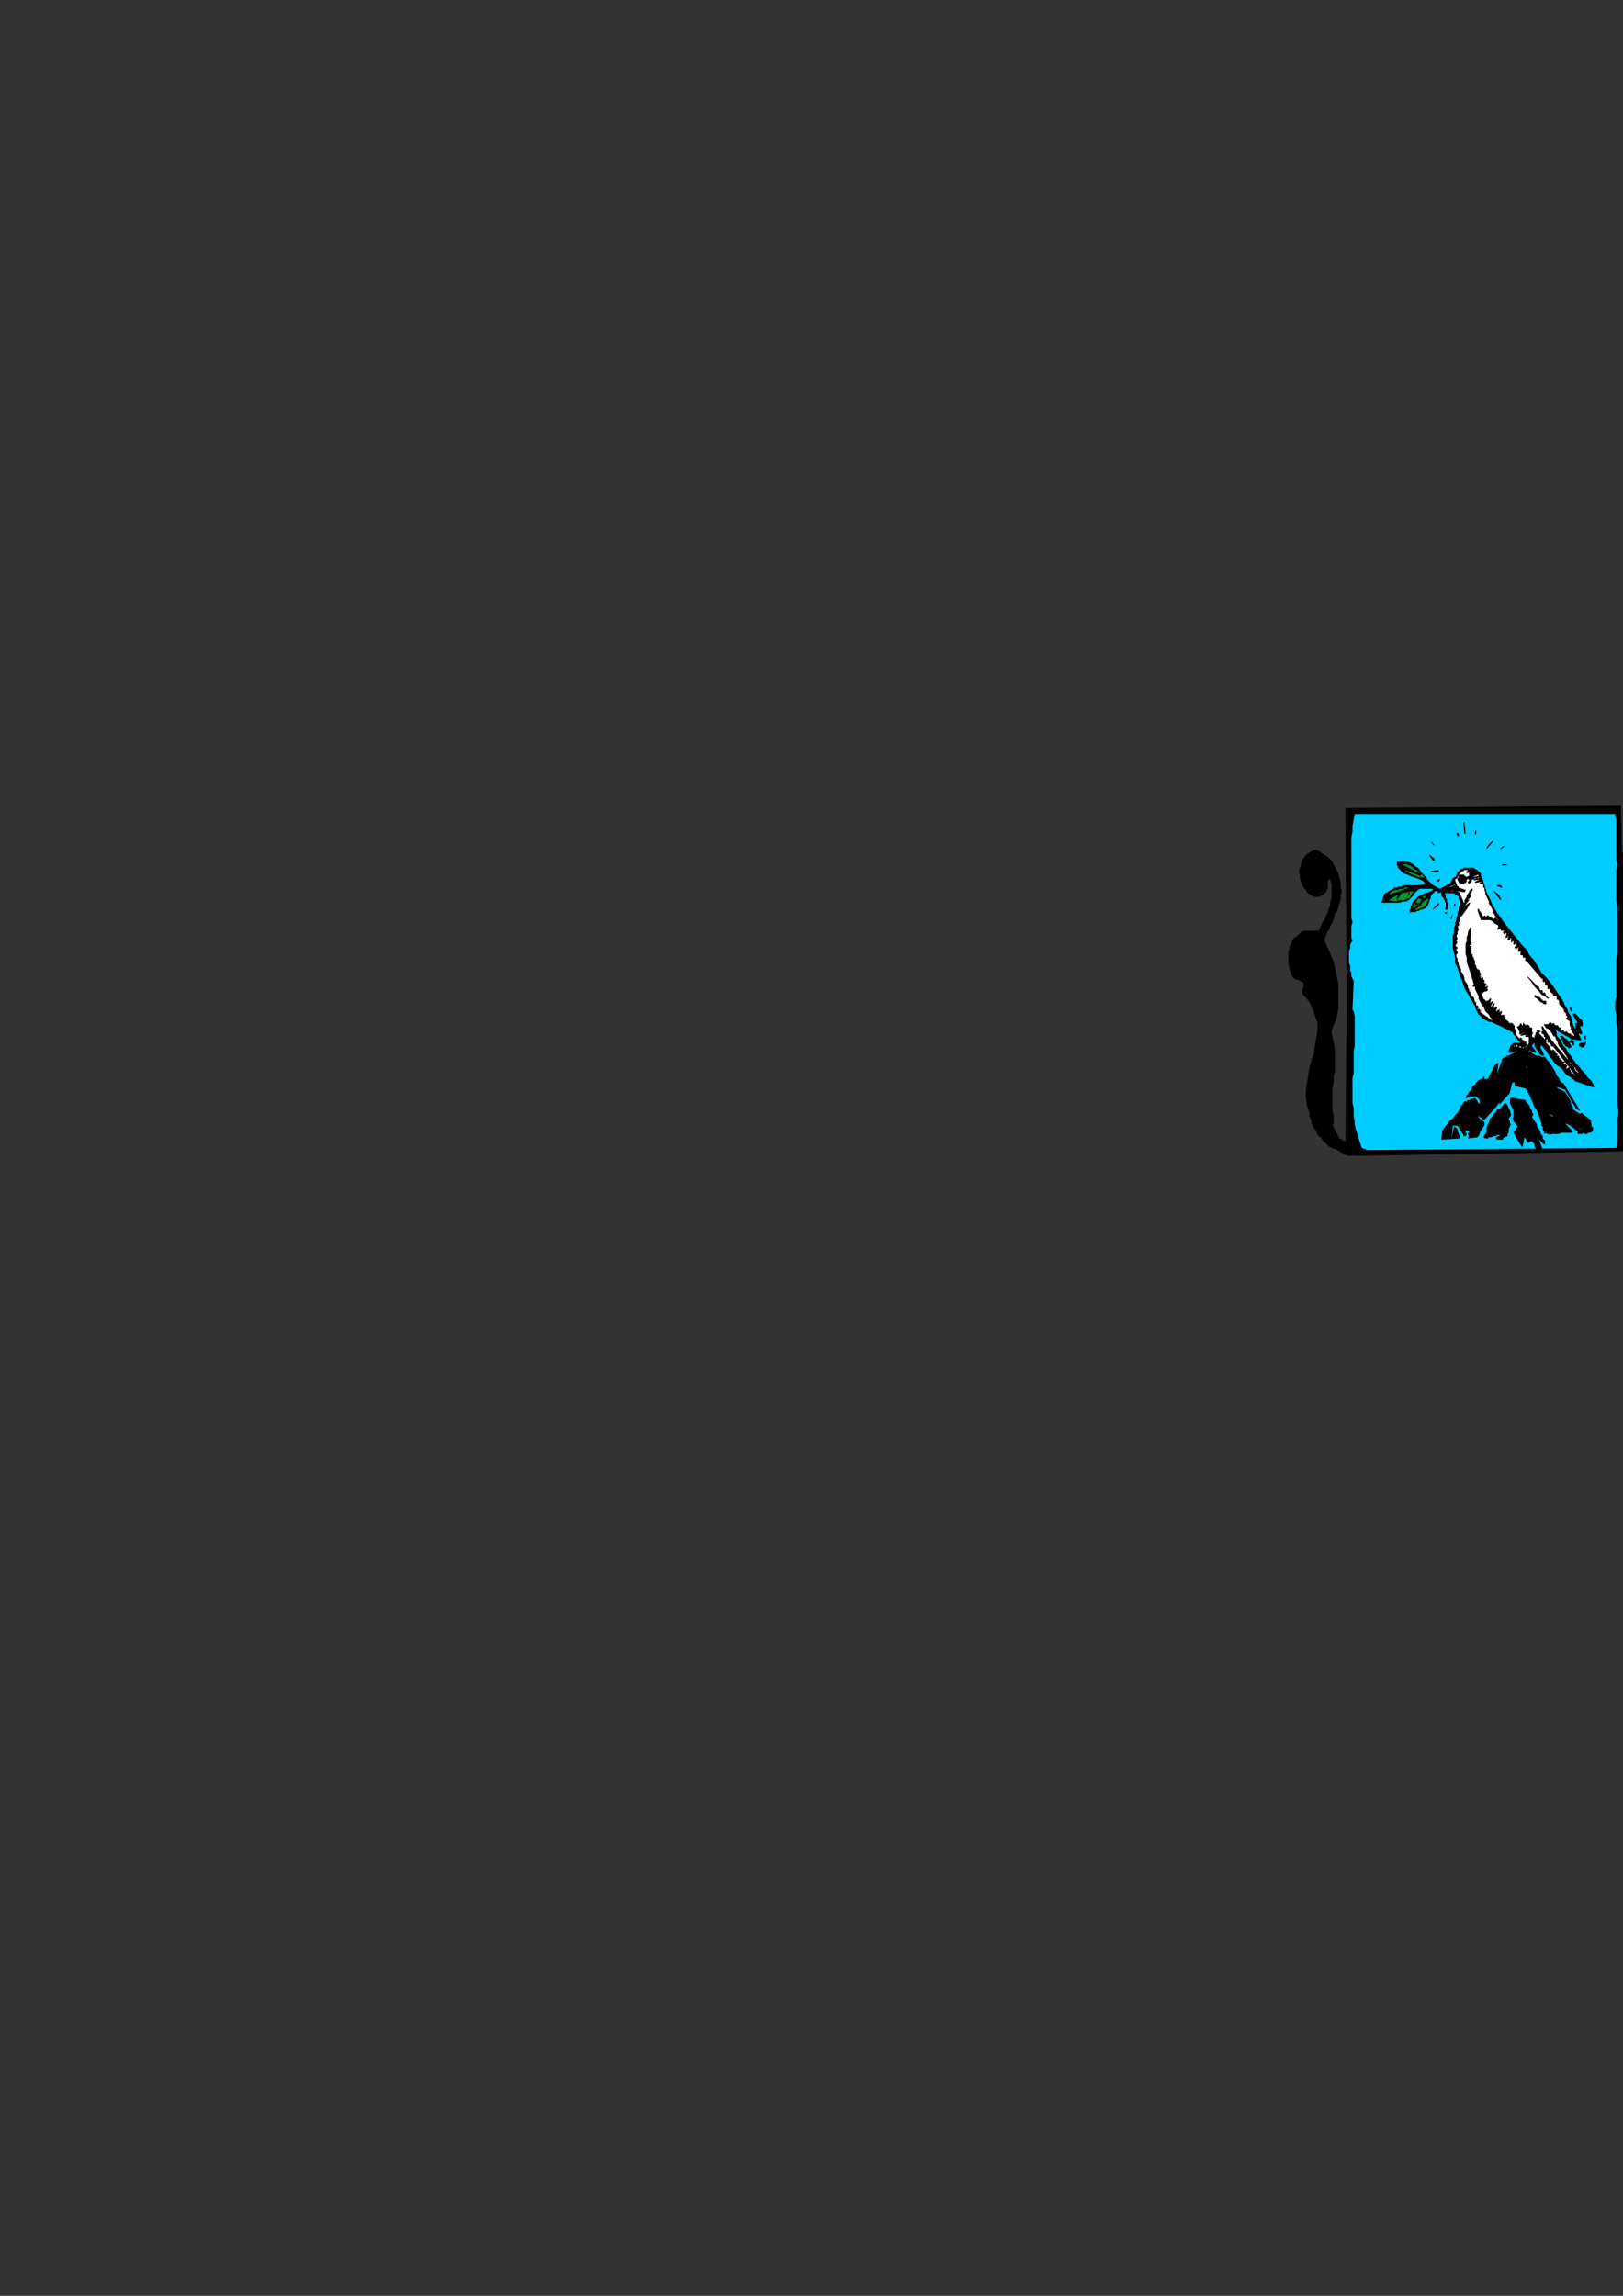 <?xml version="1.0" encoding="utf-8"?>
<!-- Created by UniConvertor 2.0rc4 (https://sk1project.net/) -->
<svg xmlns="http://www.w3.org/2000/svg" height="841.89pt" viewBox="0 0 595.276 841.89" width="595.276pt" version="1.1" xmlns:xlink="http://www.w3.org/1999/xlink" id="11661c4f-f607-11ea-a5e6-dcc15c148e23">

<rect x="0" y="0" width="595.276" height="841.89" fill="#333333" stroke="none"/>

<g>
	<g>
		<path style="fill:#000000;" d="M 494.342,423.897 L 598.382,422.169 600.11,420.945 601.334,419.649 602.198,417.921 603.494,416.193 604.358,414.537 605.222,412.809 606.086,411.081 606.518,408.921 607.382,407.265 607.814,405.105 608.246,402.945 608.246,400.785 608.678,398.697 608.678,396.537 608.678,394.377 608.678,392.217 608.678,390.129 608.246,387.969 608.246,385.809 608.246,383.289 608.678,381.129 608.678,378.969 609.038,376.809 609.038,374.721 609.47,372.561 609.902,369.969 609.902,367.809 609.902,365.721 610.334,363.561 610.334,361.401 609.902,359.313 609.47,357.153 609.902,356.721 609.902,356.289 609.902,355.857 610.334,355.857 610.766,355.857 611.198,355.425 611.63,355.425 612.494,355.425 612.926,355.425 613.79,355.425 614.222,355.425 614.654,354.993 615.95,354.561 616.814,353.697 617.606,352.401 618.038,351.177 618.47,349.881 618.902,348.585 618.902,347.289 618.902,345.561 618.47,343.833 617.606,342.177 617.174,340.449 616.382,338.721 615.518,337.425 614.222,336.561 612.926,336.129 611.198,335.697 610.334,335.697 609.47,335.697 608.678,335.697 607.814,336.129 606.95,336.561 606.086,336.561 605.222,336.561 604.358,336.561 603.494,335.337 603.062,334.041 602.63,332.313 601.766,331.017 601.334,329.289 600.974,327.561 600.542,326.337 600.11,324.609 600.11,322.881 599.678,321.153 599.678,319.857 599.246,318.201 599.246,316.473 599.246,314.745 599.678,313.449 599.678,311.721 600.11,311.721 600.11,311.721 600.542,311.721 600.542,311.721 601.334,314.313 601.766,314.745 602.198,315.177 603.062,315.609 603.926,316.041 604.358,316.473 605.222,316.473 606.086,316.473 606.95,316.473 607.814,316.041 608.678,315.609 609.47,314.745 610.334,313.881 611.198,313.017 611.63,312.153 612.062,311.361 612.062,310.497 612.062,308.769 612.062,307.473 612.062,305.745 611.63,304.449 610.766,303.225 609.902,301.929 609.47,300.633 608.678,299.769 608.246,299.337 608.246,299.337 607.814,298.905 607.814,298.905 606.518,298.905 605.654,298.473 604.358,298.473 603.494,298.905 602.198,299.337 601.334,299.769 600.542,300.633 599.678,301.497 598.814,302.361 598.382,304.017 597.518,305.313 597.086,306.609 596.654,308.337 596.222,309.633 596.222,311.361 595.79,312.585 595.358,312.585 595.358,313.017 595.358,313.017 594.926,312.585 594.494,295.449 493.478,296.313 493.91,368.241 493.478,418.353 493.478,418.353 493.478,418.353 493.046,418.353 492.614,418.353 492.182,417.921 491.318,417.489 490.886,416.625 490.454,415.833 490.022,414.969 489.59,414.537 489.158,413.241 488.726,412.377 489.158,412.377 489.158,411.945 489.158,411.513 489.158,411.081 489.158,409.353 488.726,407.265 488.726,405.105 488.726,402.945 488.726,401.217 488.726,399.129 489.158,396.969 489.158,394.809 489.59,393.081 489.59,390.993 489.59,388.833 489.59,386.673 489.59,384.513 489.158,382.425 488.726,380.265 488.366,378.105 489.158,375.945 490.022,373.857 490.454,372.129 490.886,369.969 490.886,367.449 490.886,365.289 490.886,363.129 490.886,360.969 490.454,358.881 490.022,356.721 489.59,354.561 489.158,352.833 488.366,350.745 487.502,348.585 486.638,346.857 485.774,344.697 486.206,343.473 486.638,342.177 487.502,340.881 487.934,339.585 488.726,338.289 489.158,336.993 489.59,335.337 490.454,334.041 490.886,332.745 491.318,331.449 491.75,329.721 491.75,328.425 492.182,326.769 491.75,325.473 491.75,323.745 491.318,322.017 490.886,320.289 490.022,318.633 489.158,316.905 488.366,315.609 487.07,314.313 485.774,313.449 484.478,312.585 483.182,311.721 481.886,311.721 481.022,312.153 480.23,312.585 479.798,313.017 478.934,313.449 478.502,314.313 478.07,314.745 477.638,315.177 477.206,316.905 476.774,318.201 476.342,319.497 476.774,320.721 476.774,322.017 477.206,323.313 477.638,324.609 478.07,325.473 478.934,326.337 479.366,327.201 479.798,327.561 480.59,327.993 481.022,328.425 481.886,328.857 482.75,328.857 483.182,328.857 483.614,328.857 484.046,328.857 484.478,328.425 484.91,328.425 484.91,328.425 485.342,327.993 485.774,327.993 485.774,327.561 486.206,327.201 486.638,326.769 486.638,326.337 487.07,325.473 487.07,325.041 487.07,324.177 487.07,323.745 487.07,322.881 487.502,322.449 487.934,322.449 487.934,322.881 487.934,322.881 488.366,324.177 488.366,325.473 488.366,326.769 488.366,327.993 488.366,329.289 487.934,330.585 487.934,331.881 487.502,332.745 487.07,334.041 486.638,335.337 486.206,336.129 485.774,337.425 484.91,338.289 484.478,339.585 484.046,340.449 483.614,341.313 482.75,341.313 481.454,341.313 480.23,341.313 479.366,341.313 478.07,341.313 477.206,341.745 476.342,342.609 475.478,343.473 474.614,343.833 474.182,344.697 473.75,345.561 473.318,346.425 472.886,347.289 472.886,348.153 472.526,349.017 472.526,349.881 472.526,350.745 472.526,351.969 472.526,352.833 472.526,353.697 472.886,354.561 472.886,355.425 473.318,356.289 473.318,357.153 473.75,357.585 474.182,358.449 474.614,358.881 475.478,359.313 476.342,359.313 476.774,359.673 477.638,360.105 478.07,360.537 478.07,361.401 478.07,361.833 478.07,362.265 477.638,362.697 477.638,363.561 477.638,363.993 477.638,364.425 478.07,364.857 480.23,367.449 481.454,369.969 482.318,372.561 483.182,375.153 483.182,378.105 482.75,380.697 482.318,383.289 481.886,386.241 481.022,388.833 480.23,391.425 479.798,394.377 479.366,396.969 478.934,399.921 478.934,402.513 479.366,405.537 480.23,408.057 480.23,408.921 480.59,410.217 481.022,411.081 481.022,411.945 481.454,412.809 481.886,413.673 482.318,414.105 482.75,414.969 483.182,415.833 483.614,416.625 484.478,417.057 484.91,417.921 485.342,418.353 486.206,419.217 486.638,419.649 487.502,420.513 488.366,420.945 489.59,421.305 490.454,421.737 491.318,422.169 491.75,422.601 492.614,423.033 493.478,423.465 494.342,423.897 Z M 604.79,311.721 L 607.382,311.361 607.814,310.497 607.814,310.065 608.246,309.201 608.246,308.337 608.246,307.473 607.814,306.609 607.814,305.745 607.382,304.881 606.95,304.017 606.518,303.585 606.086,303.585 606.086,303.225 604.358,303.225 603.926,303.225 603.494,303.585 603.062,304.017 602.63,304.881 604.358,304.017 606.518,305.313 607.814,307.905 607.814,308.337 607.382,308.337 607.382,308.769 607.382,309.201 606.95,309.633 606.518,309.633 606.086,310.065 605.654,310.497 605.222,310.065 605.222,310.065 604.79,310.065 604.358,310.497 604.358,310.497 604.358,310.929 604.358,311.361 604.358,311.721 604.358,311.721 604.79,311.721 604.79,311.721 604.79,311.721 Z M 606.086,374.721 L 606.086,373.425 606.518,372.561 606.518,371.265 606.518,369.969 606.518,369.105 606.518,367.809 606.518,366.585 606.518,365.721 606.086,364.425 606.086,363.129 606.086,362.265 606.086,360.969 605.654,359.673 605.654,358.449 605.654,357.585 605.654,356.289 605.654,354.993 605.222,353.697 605.222,352.833 604.79,351.609 604.79,350.313 604.358,349.017 603.926,348.153 603.926,346.857 603.494,346.857 603.062,347.289 602.63,347.721 602.198,348.153 602.198,348.585 601.766,349.449 601.766,349.881 601.334,350.313 601.334,351.969 601.334,353.697 601.334,355.425 601.334,356.721 601.334,358.449 601.766,360.105 601.766,361.401 602.198,363.129 602.63,364.857 603.062,366.153 603.494,367.809 603.926,369.105 604.358,370.833 604.79,372.129 605.222,373.425 605.654,375.153 605.654,375.153 606.086,374.721 606.086,374.721 606.086,374.721 Z M 601.766,410.217 L 602.198,409.353 602.198,408.489 602.63,407.697 603.062,406.833 603.494,405.537 603.494,404.673 603.926,403.809 604.358,402.945 604.358,402.081 604.79,401.217 604.79,400.353 604.79,399.129 604.79,398.265 604.79,397.401 604.79,396.537 604.358,395.241 603.926,396.105 603.926,396.969 603.494,397.833 603.062,398.697 602.63,399.921 602.63,400.785 602.198,401.649 602.198,402.513 602.198,403.809 601.766,404.673 601.766,405.537 601.766,406.401 601.766,407.697 601.766,408.489 601.766,409.353 601.766,410.217 Z M 596.654,417.489 L 596.654,417.489 596.654,417.489 596.654,417.489 597.086,417.057 596.654,414.969 596.654,412.809 597.086,410.649 597.518,408.489 597.518,406.401 598.382,403.809 598.814,401.649 599.246,399.561 600.11,397.401 600.542,395.241 600.974,393.081 601.334,390.993 601.766,388.833 602.198,387.105 602.198,384.945 602.63,382.857 601.766,380.265 601.334,377.673 600.542,375.585 600.11,372.993 599.246,370.401 598.814,367.809 598.382,365.721 597.95,363.129 597.518,360.537 597.086,358.017 597.086,355.857 597.086,353.265 597.518,350.745 597.95,348.585 598.814,345.993 599.678,343.833 600.11,343.473 600.11,343.041 600.542,342.609 600.542,342.177 600.542,341.745 600.974,341.313 600.974,340.881 601.334,340.449 597.086,328.857 597.086,328.425 596.654,328.425 596.222,327.993 596.222,327.561 596.222,327.201 595.79,326.769 595.79,326.337 595.358,325.905 596.222,338.289 595.79,340.449 595.79,343.041 595.79,345.561 595.358,347.721 595.358,350.313 595.358,352.833 595.358,355.425 595.79,358.017 595.79,360.537 595.79,362.697 595.79,365.289 595.79,367.809 595.79,370.401 595.79,372.993 595.79,375.585 595.79,378.105 596.222,417.489 596.222,417.489 596.222,417.489 596.222,417.489 596.654,417.489 Z M 484.046,409.353 L 484.046,408.057 484.046,406.833 484.046,405.537 484.046,404.241 484.478,402.945 484.91,401.649 484.91,400.353 485.342,399.129 485.342,397.833 485.774,396.537 485.774,395.241 485.774,393.945 485.774,392.649 485.774,391.425 485.342,390.129 485.342,388.833 484.478,390.129 484.046,390.993 483.614,392.217 483.182,393.513 482.75,394.809 482.75,396.105 482.318,397.401 482.318,398.697 482.318,400.353 482.318,401.649 482.318,402.945 482.318,404.241 482.75,405.537 483.182,406.833 483.614,408.489 484.046,409.353 484.046,409.785 484.046,409.785 484.046,409.353 484.046,409.353 Z M 482.75,324.609 L 482.75,324.609 483.182,324.609 483.182,324.609 483.182,324.177 483.182,323.745 482.75,323.745 482.318,323.745 481.886,323.313 481.886,323.745 481.886,324.177 482.318,324.609 482.75,324.609 482.75,324.609 482.75,324.609 482.75,324.609 482.75,324.609 Z M 484.91,351.177 L 484.91,351.177 484.478,350.745 484.478,350.313 484.046,350.313 484.046,350.313 484.046,350.745 484.046,351.177 484.478,351.609 484.478,351.609 484.478,351.177 484.478,351.177 484.91,351.177 Z M 477.638,356.289 L 477.638,356.289 478.07,356.289 478.07,355.857 478.502,355.857 478.502,355.425 478.934,354.993 478.934,354.993 478.934,354.561 476.342,353.265 475.91,351.177 476.342,350.745 476.342,350.313 476.774,349.881 477.206,349.449 478.07,349.449 478.502,349.017 478.934,349.017 479.798,348.585 479.798,348.585 480.23,348.153 480.23,347.721 480.59,347.289 480.59,346.857 481.022,346.425 481.022,345.993 481.454,345.561 481.022,345.129 480.23,345.129 479.798,345.129 479.366,345.129 478.934,345.561 478.07,345.561 477.638,345.993 477.206,345.993 476.774,346.857 476.342,347.721 475.91,349.017 475.91,349.881 475.478,351.177 475.478,351.969 475.91,353.265 475.91,354.129 476.342,354.561 476.774,355.425 476.774,355.857 477.638,356.289 477.638,356.289 477.638,356.289 477.638,356.289 477.638,356.289 Z M 480.23,321.585 L 480.23,321.585 480.23,321.153 480.23,321.153 480.23,321.153 480.59,320.721 481.022,319.857 481.454,319.497 481.886,319.065 482.318,318.633 482.75,318.201 483.182,318.201 484.046,318.201 484.478,318.201 484.478,318.201 484.91,318.201 485.342,318.201 484.91,317.769 484.91,317.337 484.478,317.337 484.046,316.905 483.614,316.473 483.614,316.473 483.182,316.041 482.75,316.041 482.318,316.041 482.318,316.041 481.886,316.041 481.886,316.041 481.454,316.473 481.022,316.905 480.59,317.337 480.23,318.201 480.23,318.633 480.23,319.497 479.798,320.289 480.23,320.721 480.23,321.153 480.23,321.585 480.23,321.585 480.23,321.585 Z M 486.638,371.697 L 487.07,370.833 487.07,369.969 487.502,369.105 487.502,368.241 487.502,367.017 487.502,366.153 487.502,365.289 487.502,364.425 487.502,363.561 487.502,362.697 487.502,361.401 487.502,360.537 487.502,359.673 487.07,358.881 487.07,358.017 486.638,357.153 486.638,356.721 486.206,356.289 486.206,356.289 486.206,356.289 486.206,356.721 485.774,357.585 485.774,358.449 485.342,358.881 484.91,359.313 484.478,360.105 484.046,360.537 483.182,360.969 482.75,362.265 482.75,363.561 483.182,365.289 483.614,366.585 484.046,368.241 484.91,369.537 485.342,370.833 486.206,372.129 486.206,372.129 486.638,371.697 486.638,371.697 486.638,371.697 Z M 610.766,351.177 L 614.222,350.745 614.654,349.881 615.086,348.585 615.086,347.721 615.086,346.425 614.654,345.129 614.222,343.833 613.79,342.609 613.358,341.745 613.358,341.313 612.926,341.313 612.926,340.881 612.926,340.881 606.95,341.313 607.382,341.745 607.382,341.745 607.814,341.745 608.246,341.313 608.246,341.313 608.678,340.881 609.038,340.881 609.47,340.881 612.062,341.313 612.494,342.177 612.926,342.609 613.358,343.041 613.79,343.833 614.222,344.697 614.222,345.129 614.222,345.993 613.79,347.289 613.79,347.721 613.358,348.153 612.926,348.585 612.926,348.585 612.494,349.017 612.062,349.449 612.062,349.449 611.63,349.881 610.766,349.449 610.334,349.017 609.902,348.585 609.47,348.153 609.47,347.721 609.902,347.289 609.47,346.857 609.47,346.425 609.038,346.857 609.038,347.289 609.038,347.721 609.038,348.153 609.038,348.585 609.038,349.449 609.47,349.881 609.47,350.313 609.47,350.745 609.902,350.745 609.902,351.177 610.334,351.177 610.334,351.177 610.334,351.177 610.334,351.177 610.766,351.177 Z" />
		<path style="fill:#00ccff;" d="M 501.182,421.737 L 592.838,420.945 593.198,418.353 593.198,415.833 593.198,413.241 593.198,410.649 593.63,407.697 593.198,405.105 593.198,402.513 593.198,399.921 593.198,396.969 593.198,394.377 593.198,391.785 593.198,389.265 593.198,386.241 593.198,383.721 593.198,381.129 593.198,378.537 593.198,376.809 592.838,375.153 592.838,373.857 592.838,372.129 592.406,370.401 592.406,369.105 592.406,367.449 592.838,365.721 592.838,364.425 592.838,362.697 592.838,361.401 592.838,359.673 592.838,358.449 592.838,356.721 592.838,355.425 592.838,353.697 592.838,351.609 593.198,349.017 593.198,346.857 593.198,344.265 593.198,342.177 593.198,339.585 593.198,337.425 593.198,335.337 593.198,332.745 592.838,330.585 592.838,328.425 592.838,325.905 592.838,323.745 592.838,321.585 592.838,319.065 593.198,316.905 592.838,315.609 592.838,314.313 592.838,313.449 592.838,312.153 592.838,310.929 592.838,309.633 592.838,308.769 592.838,307.473 592.838,306.177 592.838,304.881 592.838,304.017 592.838,302.793 592.838,301.497 592.838,300.633 592.406,299.337 592.406,298.473 496.862,298.473 496.502,300.633 496.07,302.793 496.07,304.881 495.638,307.041 495.638,309.201 495.638,311.361 495.638,313.449 495.638,315.609 495.638,318.201 495.638,320.289 495.638,322.449 495.638,324.609 495.638,327.201 495.638,329.289 495.638,331.449 495.638,333.609 495.638,334.905 495.638,336.561 496.07,338.289 495.638,339.585 495.638,340.881 495.638,342.177 495.638,343.833 496.07,345.129 495.638,345.561 495.206,346.425 495.206,347.721 494.774,348.585 494.774,349.449 494.774,350.313 494.774,351.177 494.774,351.969 494.774,353.265 495.206,354.129 495.206,354.993 495.206,355.857 495.638,356.721 495.638,358.017 496.07,358.881 496.502,359.673 496.07,369.969 496.07,370.401 496.07,370.401 496.502,370.833 496.502,370.833 496.862,372.561 496.862,374.289 496.862,375.585 496.862,377.241 496.862,378.969 496.862,380.265 496.862,381.993 496.862,383.721 496.502,385.377 496.502,387.105 496.502,388.401 496.502,390.129 496.502,391.785 496.502,393.513 496.07,395.241 496.07,396.537 496.07,398.265 496.07,399.921 496.07,401.649 496.07,403.377 496.07,404.673 496.502,406.401 496.502,408.057 496.502,409.353 496.862,411.081 496.862,412.377 497.294,414.105 497.726,415.401 498.158,417.057 498.59,418.353 499.022,419.649 499.454,420.945 500.318,421.305 500.75,421.305 501.182,421.737 501.182,421.737 Z" />
		<path style="fill:#000000;" d="M 564.542,422.169 L 565.406,422.169 565.406,422.169 565.406,422.169 565.406,421.737 565.838,421.737 564.542,417.921 566.27,419.649 566.27,419.649 566.27,419.649 566.702,419.649 566.702,419.649 566.702,419.217 566.702,418.353 566.27,417.921 565.838,417.489 565.838,416.625 565.406,416.193 564.974,415.401 564.974,414.969 564.542,414.105 564.11,413.673 563.678,412.809 563.678,412.377 563.246,411.513 562.814,411.081 562.382,410.217 561.95,409.785 561.95,409.353 562.382,408.921 562.382,408.489 561.95,408.057 561.95,407.265 561.518,406.833 561.086,405.969 561.086,405.537 560.726,405.105 560.294,404.673 559.862,404.241 559.43,403.377 554.246,402.513 553.814,402.945 553.814,403.809 553.814,404.673 554.246,405.537 554.678,406.401 555.11,407.265 555.11,408.489 555.11,409.353 554.678,410.217 555.11,410.649 555.11,411.081 555.542,411.513 555.542,411.945 555.974,411.945 555.974,412.377 556.406,412.809 556.838,413.241 556.406,413.241 556.406,413.673 555.974,413.673 555.974,414.105 555.11,415.401 558.134,420.513 558.134,420.513 558.566,420.513 558.566,420.513 558.566,420.081 558.998,417.921 558.998,417.921 558.998,417.489 558.998,417.489 558.998,417.057 559.43,417.489 559.862,417.921 559.862,418.353 560.294,418.785 560.726,419.217 560.726,418.785 561.086,418.785 561.518,418.353 561.95,418.785 562.382,418.785 562.382,419.217 562.814,419.649 562.814,420.513 563.246,420.945 563.246,421.305 563.678,421.737 563.678,421.737 564.11,422.169 564.11,422.169 564.542,422.169 Z" />
		<path style="fill:#000000;" d="M 550.43,417.921 L 550.862,417.921 550.862,417.921 550.862,417.921 551.294,417.921 551.294,417.921 551.294,417.489 551.726,417.057 551.726,417.057 552.95,416.625 552.95,416.193 552.95,415.833 553.382,415.401 553.382,414.537 553.382,414.105 553.382,413.673 553.814,413.241 553.814,412.809 554.246,412.377 553.814,411.945 553.814,411.513 553.814,411.081 553.814,411.081 553.382,410.649 553.382,410.649 553.382,410.217 554.246,408.921 553.814,407.265 552.59,404.673 551.726,404.673 549.998,406.833 549.134,406.833 548.702,407.697 547.838,408.489 547.406,409.353 546.542,410.217 546.11,411.513 545.678,412.377 545.246,413.673 545.246,414.969 544.022,417.057 544.814,417.489 545.678,417.489 546.11,417.057 546.974,417.057 547.838,416.625 548.702,416.625 549.134,416.193 549.998,416.193 549.998,416.193 549.998,416.193 549.998,416.193 549.998,416.625 549.134,416.625 549.134,416.625 549.134,417.057 548.702,417.057 548.702,417.057 548.702,417.057 548.702,417.489 548.702,417.489 548.702,417.489 549.134,417.921 549.566,417.921 549.998,417.921 550.43,417.921 Z" />
		<path style="fill:#000000;" d="M 528.614,417.921 L 535.454,417.489 535.454,417.057 535.454,416.625 535.022,415.833 535.022,415.401 534.59,414.969 534.59,414.105 534.158,413.673 533.726,413.241 533.726,413.241 533.726,413.241 533.726,413.241 533.294,413.241 532.43,417.057 532.862,412.809 534.59,412.809 536.75,416.193 536.75,416.625 537.11,416.625 537.11,416.625 537.542,416.625 537.542,416.625 537.974,416.193 537.974,415.833 537.542,415.401 537.542,414.969 537.542,414.969 537.542,414.537 537.542,414.537 537.542,414.537 537.542,414.537 537.542,414.537 537.974,414.537 538.838,414.969 538.838,415.401 538.838,415.401 538.406,415.401 538.406,415.833 538.838,417.057 538.406,417.057 538.406,417.489 538.406,417.489 537.974,417.489 541.862,417.057 542.294,416.625 542.726,415.833 542.726,415.401 543.158,414.537 543.59,414.105 544.022,413.241 544.454,412.809 544.454,411.945 544.454,411.513 544.454,411.513 544.454,411.513 544.454,411.513 542.294,409.785 542.294,409.785 542.294,409.785 542.294,409.353 542.294,409.353 542.726,409.353 542.726,409.353 542.726,409.785 543.158,409.785 543.158,409.785 543.59,410.217 544.022,410.649 544.454,410.649 548.702,405.969 549.998,404.241 549.998,404.241 549.998,404.673 549.998,404.673 549.998,405.105 549.998,405.105 549.998,405.105 549.998,405.537 549.998,405.105 553.814,400.785 553.814,400.785 553.814,400.353 553.814,400.353 553.814,400.353 554.678,396.969 555.11,396.969 555.11,396.969 555.11,396.969 555.542,396.969 555.542,397.401 555.542,397.401 555.542,397.833 555.542,398.265 559.43,399.129 559.862,399.561 559.862,399.561 560.294,399.921 560.294,400.353 560.294,400.785 560.726,400.785 560.726,401.217 561.086,401.649 561.518,402.945 561.95,403.809 562.382,405.105 562.814,405.969 563.678,407.265 564.11,408.489 564.542,409.353 564.974,410.649 564.974,411.081 565.406,411.945 565.406,412.377 565.406,412.809 565.838,413.241 565.838,413.673 565.838,414.105 566.27,414.969 566.27,414.969 566.27,415.401 566.27,415.401 566.27,415.401 566.702,415.833 566.702,415.833 566.702,415.833 567.134,415.401 567.566,415.833 567.998,415.833 568.43,416.193 569.222,415.833 569.654,415.833 570.086,415.833 570.95,415.833 571.382,415.833 571.814,415.833 572.678,415.401 573.542,415.401 573.974,415.401 574.838,415.401 575.27,415.401 576.134,415.401 576.566,415.401 576.926,414.969 576.926,414.969 576.566,414.537 576.566,414.537 574.406,412.377 574.406,412.377 574.406,411.945 574.406,411.945 574.406,411.945 576.566,413.241 578.654,414.969 578.654,415.401 578.654,415.401 578.654,415.833 578.654,415.833 580.382,415.833 580.382,415.833 580.382,415.833 580.814,415.401 580.814,415.401 581.246,415.833 581.678,415.833 582.11,415.833 582.542,415.401 582.974,415.401 583.406,415.401 583.838,414.969 584.27,414.969 584.27,414.969 584.27,414.537 584.27,414.105 584.27,414.105 584.27,413.673 584.27,413.673 584.27,413.241 583.838,413.241 583.406,410.649 579.95,408.057 579.95,408.057 579.518,408.489 579.518,408.489 579.518,408.489 576.926,406.833 576.926,406.401 576.926,406.401 576.926,406.401 576.926,405.969 576.134,404.673 576.134,404.241 576.134,404.241 576.134,404.241 576.134,403.809 573.974,400.353 571.382,399.129 570.95,398.697 570.95,398.697 570.95,398.697 571.382,398.697 573.974,399.561 578.222,406.833 578.654,406.833 579.086,407.265 579.086,407.265 579.518,407.265 573.542,397.401 572.246,396.537 571.814,395.241 570.95,394.377 570.518,393.081 569.654,391.785 569.222,390.993 568.43,389.697 567.566,388.833 566.702,387.537 565.838,387.537 565.406,387.537 564.542,387.105 563.678,387.105 562.814,386.673 561.95,386.241 561.518,385.809 560.726,385.377 560.726,385.377 560.726,385.377 561.086,384.945 561.086,385.377 563.246,386.241 563.246,386.241 563.246,385.809 563.246,385.809 563.246,385.377 561.95,383.721 561.95,383.289 562.382,382.857 562.382,382.857 562.814,382.425 562.814,383.721 564.542,386.241 564.542,386.673 564.974,386.673 565.406,387.105 565.838,387.105 566.27,387.105 566.27,386.673 566.27,386.673 566.27,386.673 564.974,384.081 565.406,383.289 566.27,384.513 567.134,385.377 567.566,386.241 568.43,387.537 569.222,388.401 570.086,389.697 570.95,390.561 572.246,391.425 573.11,392.217 573.974,393.513 574.838,394.377 575.702,394.809 576.926,395.673 577.79,396.537 579.086,396.969 580.382,397.401 584.27,398.697 584.27,398.697 584.702,398.697 584.702,398.697 584.702,398.265 584.27,397.401 583.838,396.537 582.974,395.673 582.11,394.809 581.678,393.945 580.814,393.081 579.95,392.217 579.518,391.425 578.654,390.561 577.79,389.697 577.358,388.833 576.566,387.969 576.134,387.105 575.27,386.241 574.838,385.377 574.406,384.513 573.542,383.721 573.11,382.857 572.678,381.993 572.246,381.129 571.382,380.265 570.95,379.401 570.95,378.537 570.518,377.673 576.566,381.129 576.566,381.129 576.566,381.129 576.134,381.129 576.134,381.561 575.702,381.561 575.702,381.561 575.702,381.561 575.702,381.993 575.702,381.993 575.702,382.425 576.134,382.425 576.134,382.425 576.566,382.425 576.566,382.425 576.566,382.857 576.566,382.857 576.566,382.857 576.926,383.289 577.358,383.289 577.358,383.289 577.358,381.993 577.358,381.993 576.926,381.993 576.926,381.561 576.566,381.129 579.95,381.561 579.95,381.561 579.95,381.561 579.95,381.129 579.95,381.129 579.086,379.401 579.086,378.969 579.518,378.969 579.518,378.969 579.518,379.401 580.382,378.969 579.518,376.377 579.95,376.377 579.95,376.377 580.382,376.377 580.382,375.945 580.382,375.945 580.382,375.945 580.382,375.585 580.814,375.585 580.382,375.153 580.382,374.289 579.95,373.857 579.518,373.425 579.086,372.993 578.654,372.561 578.222,372.129 577.79,371.697 577.79,371.697 577.358,371.697 577.358,371.697 577.358,371.697 576.926,371.697 576.926,371.697 576.926,371.697 576.926,372.129 578.654,375.153 578.654,375.153 578.222,375.153 578.222,375.153 577.79,375.153 577.79,375.585 577.79,375.945 577.79,376.377 577.79,376.809 577.79,376.809 577.79,376.809 577.79,377.241 577.358,376.809 576.926,375.585 576.566,373.857 576.134,372.561 575.27,371.265 574.838,369.969 573.974,368.673 573.542,367.449 572.678,366.153 571.814,364.857 570.95,363.561 570.086,362.265 569.222,360.969 568.43,360.105 567.566,358.881 566.27,357.585 565.406,356.721 564.11,354.561 562.814,352.401 561.086,350.313 559.862,348.153 558.134,346.425 556.406,344.265 555.11,342.609 553.382,340.449 551.726,338.289 550.43,336.561 548.702,334.041 547.406,331.881 546.542,329.721 545.246,327.201 544.454,324.609 543.59,321.585 543.158,321.153 543.158,320.289 542.726,319.857 542.294,319.497 541.862,319.065 540.998,318.633 540.566,318.201 539.702,318.201 539.27,318.201 538.406,318.201 537.542,318.201 537.11,318.201 536.318,318.633 535.886,318.633 535.022,319.497 534.59,319.857 534.158,320.721 534.158,321.153 533.726,321.585 532.862,322.017 531.998,323.745 528.182,325.905 527.318,325.473 526.454,325.041 525.59,324.609 524.726,323.745 524.294,323.313 523.43,322.449 522.998,321.585 522.134,320.721 521.27,319.857 520.838,319.065 520.046,318.201 519.182,317.769 518.318,316.905 517.454,316.473 516.59,316.041 515.726,316.041 512.342,316.041 512.342,316.473 512.342,316.905 512.342,317.337 512.702,317.769 512.702,318.201 513.134,318.633 513.566,319.065 513.998,319.497 514.862,320.289 516.158,320.721 517.022,321.153 518.318,321.585 519.614,322.017 520.478,322.449 521.702,322.881 522.566,323.745 522.566,323.745 522.566,323.745 522.566,324.177 522.566,324.177 519.614,324.609 518.75,324.609 518.318,324.609 517.454,324.609 516.59,324.609 515.726,324.609 514.862,324.609 513.998,325.041 513.134,325.041 512.342,325.473 511.478,325.473 511.046,325.905 510.182,326.337 509.318,326.769 508.886,327.201 508.022,327.561 507.59,327.993 506.726,331.017 507.59,331.017 508.886,331.017 510.182,331.017 511.046,331.017 512.342,331.017 513.566,331.017 514.43,330.585 515.726,330.585 516.59,330.153 517.022,329.721 517.454,329.289 517.886,328.857 518.318,328.425 518.75,327.561 519.182,327.201 519.614,326.769 520.046,326.337 520.838,325.905 521.702,325.905 522.134,325.905 522.998,325.905 523.862,325.905 524.726,325.905 525.158,325.905 525.158,325.905 525.59,326.337 525.59,326.337 525.59,326.337 525.59,326.337 525.158,326.769 524.726,326.769 524.726,326.769 523.862,327.201 522.566,327.561 521.702,327.993 520.838,328.425 520.046,328.857 519.182,329.721 518.318,330.585 517.886,331.449 517.886,331.881 517.454,332.313 517.454,332.745 517.454,333.177 517.022,333.609 517.022,334.041 517.022,334.473 517.022,334.905 517.454,334.473 517.886,334.473 518.318,334.473 519.182,334.473 519.614,334.041 520.046,334.041 520.478,334.041 520.838,333.609 521.702,333.609 522.134,333.177 522.566,333.177 522.998,332.745 523.43,332.313 523.862,331.881 523.862,331.449 524.294,330.585 524.294,330.153 524.726,329.289 524.726,328.857 525.158,327.993 525.59,327.561 526.022,327.201 526.454,326.769 526.886,326.769 527.318,326.769 527.318,326.769 527.318,327.201 527.318,327.561 528.614,327.201 528.614,327.201 528.614,327.561 528.614,327.561 528.614,327.561 528.614,328.425 528.974,328.857 529.406,329.289 529.838,330.153 529.838,330.585 530.27,331.017 530.27,331.881 530.27,332.745 529.838,333.177 530.27,333.609 530.27,333.609 530.27,333.609 530.27,333.609 530.27,333.609 530.702,333.609 530.702,333.609 530.702,333.609 531.134,333.177 531.134,332.313 531.134,331.449 530.702,330.585 530.702,329.721 530.27,329.289 530.27,328.425 529.838,327.561 530.27,327.561 530.702,327.561 531.134,327.561 531.566,327.561 532.43,327.561 532.862,327.561 533.294,327.561 533.726,327.993 534.158,327.993 534.59,328.425 535.022,328.857 535.022,329.289 535.022,329.721 535.454,330.153 535.454,330.585 535.454,331.017 535.454,331.881 535.022,332.745 535.022,333.609 534.59,334.905 534.59,335.697 534.158,336.561 534.158,337.425 533.726,338.289 533.726,339.153 533.294,340.017 533.294,341.313 533.294,342.177 532.862,343.041 532.862,343.833 532.862,344.697 532.862,345.561 532.862,347.721 533.294,349.449 533.726,351.177 533.726,353.265 534.59,354.993 535.022,356.289 535.454,358.017 536.318,359.673 536.75,361.401 537.542,363.129 538.406,364.425 539.27,366.153 540.134,367.449 540.998,369.105 541.43,370.401 542.294,372.129 543.158,372.561 543.59,373.425 544.454,373.857 545.246,374.289 546.11,374.721 546.974,374.721 547.838,375.153 548.702,375.585 549.566,375.945 550.43,376.377 551.294,376.809 552.158,377.241 552.95,377.673 553.814,378.105 554.678,378.537 555.11,379.401 555.542,379.833 555.974,380.265 555.974,380.697 556.406,380.697 556.406,381.129 556.838,381.561 557.27,381.993 557.702,382.425 555.11,382.425 554.678,382.857 554.678,382.857 554.246,383.289 553.814,383.721 553.814,384.513 553.382,384.945 553.382,385.377 553.382,385.809 553.382,385.809 553.382,385.809 553.382,385.809 553.814,386.241 556.406,385.377 553.382,387.105 552.95,387.105 552.59,387.105 552.59,387.537 552.158,387.537 551.726,387.537 551.726,387.969 551.294,387.969 550.862,388.401 550.862,388.401 550.862,388.833 550.862,388.833 550.862,388.833 549.134,393.513 549.566,389.697 549.566,389.697 549.566,389.697 549.566,389.697 549.566,389.697 548.702,390.129 548.27,390.561 547.838,391.425 547.406,392.217 546.974,393.081 546.542,393.945 546.11,394.809 545.678,395.673 544.454,395.673 544.454,395.673 544.454,395.241 544.454,395.241 544.454,394.809 544.022,394.809 544.022,395.241 543.59,395.673 543.158,395.673 543.158,395.673 543.158,395.673 543.158,395.673 543.158,395.673 542.294,396.105 541.43,396.969 540.998,397.833 540.134,398.265 539.702,399.561 538.838,400.353 538.406,401.217 537.542,402.081 537.542,402.081 537.542,402.081 537.542,402.513 537.542,402.513 537.542,402.513 537.542,402.513 537.542,402.513 537.974,402.945 537.974,402.513 538.406,402.513 538.838,402.081 538.838,402.081 540.998,402.081 541.43,402.081 541.862,402.513 542.294,402.945 542.726,403.377 542.726,404.673 542.726,404.673 542.294,404.673 542.294,404.673 542.294,404.673 541.43,402.945 541.43,402.945 541.43,402.945 540.998,402.945 540.998,402.513 540.134,402.945 539.702,402.945 538.838,403.377 538.406,403.377 537.974,403.809 537.11,403.809 536.75,404.241 536.318,405.105 535.886,405.537 535.454,406.401 535.022,407.265 534.59,408.057 533.726,408.921 533.294,409.353 532.862,410.217 531.998,410.649 528.974,414.537 528.614,417.921 Z M 579.086,414.969 L 579.518,414.969 579.518,414.537 579.518,414.537 579.518,414.537 579.086,413.241 578.654,411.945 578.222,411.081 577.79,409.785 576.926,408.921 576.134,408.057 575.27,407.265 574.406,406.833 574.406,406.833 574.406,406.833 574.406,406.401 573.974,406.401 574.406,406.401 574.406,405.969 574.406,405.969 574.406,405.969 574.838,405.969 574.838,405.969 574.838,405.969 574.838,405.969 574.838,405.537 574.406,405.537 573.974,405.537 573.542,405.105 573.542,405.537 573.542,405.537 573.542,405.537 573.974,405.969 573.974,405.969 573.542,406.401 573.542,406.401 573.542,406.401 573.11,406.401 572.678,405.969 572.678,405.969 572.246,405.537 572.246,405.537 572.246,405.537 572.678,405.105 572.678,405.105 572.246,404.673 571.814,404.673 571.814,404.241 571.382,403.809 571.382,403.809 571.382,404.241 571.382,404.673 571.382,405.105 571.382,405.105 571.382,405.105 571.382,405.105 571.382,405.105 572.246,405.969 573.542,406.833 574.838,407.697 575.702,408.489 576.566,409.785 577.79,410.649 578.654,411.945 579.086,413.241 579.086,413.673 579.518,413.673 579.518,414.105 579.518,414.537 579.518,414.537 579.086,414.969 579.086,414.969 579.086,414.969 Z M 573.542,411.945 L 573.542,411.945 573.974,411.945 573.974,411.945 573.974,411.945 570.518,409.785 570.518,409.785 570.518,409.785 570.518,409.785 570.518,410.217 571.382,410.649 571.814,410.649 571.814,410.649 571.814,410.649 572.246,410.649 572.246,410.649 572.246,411.081 572.678,411.081 572.678,411.513 572.678,411.513 572.678,411.513 573.11,411.513 573.11,411.513 573.11,411.513 573.542,411.945 573.542,411.945 573.542,411.945 Z M 567.134,408.057 L 567.134,408.057 566.702,407.697 566.702,407.697 566.27,407.265 566.27,406.833 566.702,405.969 566.27,405.537 566.27,405.105 566.27,404.673 566.27,403.809 565.838,403.377 565.838,402.513 565.406,402.081 565.406,401.649 564.974,401.217 564.974,400.785 564.542,400.353 564.542,399.561 564.542,399.129 564.974,398.697 564.974,398.697 565.406,398.265 565.406,398.265 565.406,398.265 565.838,398.697 566.27,398.697 566.27,399.129 566.702,399.129 566.702,399.561 567.134,399.921 567.134,400.353 567.566,400.785 567.566,401.649 567.566,401.649 567.998,401.649 567.998,401.649 568.43,401.649 568.862,402.081 568.862,402.513 569.222,402.945 569.654,403.377 569.654,403.377 569.654,403.377 569.654,402.945 569.654,402.945 569.654,402.513 569.654,402.081 569.222,402.081 569.222,401.649 569.222,401.217 569.222,400.785 569.222,400.353 569.222,399.921 570.086,398.697 570.086,398.697 569.654,398.697 569.654,399.129 569.222,399.561 569.222,399.921 569.222,399.921 569.222,400.353 569.222,400.785 568.862,401.217 568.862,401.217 568.43,401.649 568.43,401.649 567.998,401.649 567.998,401.649 567.998,401.649 567.566,401.649 567.566,400.785 567.566,400.353 567.134,399.921 566.702,399.129 566.27,398.697 565.838,398.265 565.406,397.833 564.974,397.401 564.542,397.833 564.11,398.265 564.11,399.129 563.678,399.561 564.11,400.353 564.542,401.217 564.974,401.649 565.406,402.513 565.838,403.377 565.838,404.673 565.838,405.537 565.838,406.401 565.838,406.833 566.27,407.265 566.27,407.265 566.27,407.697 567.134,408.057 Z M 558.134,385.809 L 558.998,385.377 557.702,385.377 557.702,385.809 557.702,385.809 558.134,385.809 558.134,385.809 Z M 560.294,392.649 L 560.294,392.217 560.294,391.785 559.862,391.425 559.862,390.993 559.862,390.129 559.862,389.697 559.862,389.265 560.294,388.833 558.566,386.673 558.998,387.105 559.43,387.969 559.43,388.833 559.862,389.697 559.862,390.129 559.862,390.993 560.294,391.785 560.294,392.649 560.294,392.649 560.294,392.649 560.294,392.649 560.294,392.649 Z M 564.542,396.537 L 563.678,394.377 563.678,394.377 563.678,393.945 563.678,393.945 564.11,393.945 566.27,393.513 565.406,391.425 564.974,391.425 564.974,391.785 565.406,392.217 565.406,392.649 564.974,393.513 562.382,393.081 561.95,392.217 561.518,393.081 562.382,393.513 562.814,393.513 563.246,393.945 563.678,394.809 563.678,395.241 564.11,396.105 564.11,396.537 564.542,396.969 564.542,396.969 564.542,396.537 564.542,396.537 564.542,396.537 Z M 550.43,402.513 L 550.862,402.513 550.862,402.513 550.862,402.513 550.862,402.513 550.43,402.513 Z M 551.726,393.945 L 551.726,393.945 551.726,393.945 551.726,393.513 551.726,393.513 551.726,393.513 551.726,393.945 551.726,393.945 551.726,393.945 Z M 551.726,392.217 L 552.59,391.425 552.59,391.425 552.59,391.425 552.59,391.425 552.158,391.425 551.726,390.993 551.726,392.217 551.726,392.217 551.726,392.217 551.726,392.217 551.726,392.217 Z M 548.27,394.377 L 548.27,394.377 548.27,393.945 548.702,393.945 548.702,393.945 548.702,393.945 548.27,393.945 547.838,393.513 547.838,393.945 547.838,393.945 547.838,393.945 547.838,394.377 548.27,394.377 Z M 543.158,397.401 L 543.59,396.969 543.59,396.969 543.59,396.969 544.022,396.969 543.59,396.537 543.59,396.537 543.59,396.537 543.158,396.537 543.158,397.401 543.158,397.401 543.158,397.401 543.158,397.401 543.158,397.401 Z M 567.566,394.809 L 567.566,394.809 567.566,394.377 567.134,394.377 567.134,394.377 567.134,394.377 567.134,394.809 567.566,394.809 567.566,394.809 567.566,394.809 567.566,394.809 567.566,394.809 567.566,394.809 Z M 553.814,396.105 L 554.246,395.673 554.678,394.809 554.678,393.945 555.11,393.081 555.542,392.217 555.542,391.425 556.406,390.561 556.838,390.129 556.406,390.129 555.974,390.129 555.542,390.561 555.11,390.561 555.11,390.129 554.678,390.129 554.678,389.697 554.246,389.697 554.246,390.129 553.814,390.129 553.382,390.129 553.382,390.561 554.246,390.129 554.678,390.129 555.11,390.561 555.11,390.561 555.542,390.993 554.678,392.649 554.678,394.377 553.382,395.673 553.382,396.105 553.382,396.105 553.814,396.105 553.814,396.105 553.814,396.105 553.814,396.105 553.814,396.105 553.814,396.105 Z" />
		<path style="fill:#ffffff;" d="M 558.998,417.057 L 557.27,414.105 558.998,417.057 Z" />
		<path style="fill:#ffffff;" d="M 569.222,409.353 L 569.654,409.353 569.654,409.353 569.654,409.353 569.654,409.353 567.998,408.489 569.222,409.353 Z" />
		<path style="fill:#ffffff;" d="M 575.27,388.833 L 574.406,387.105 573.974,386.673 573.11,384.945 572.678,384.945 572.246,384.081 571.814,383.721 571.382,382.857 571.382,382.425 570.95,381.561 570.518,380.697 570.518,380.265 569.654,379.833 569.222,378.969 568.862,378.537 568.43,377.673 567.998,377.673 567.998,377.241 567.566,377.241 567.134,377.241 567.134,376.809 566.702,376.809 566.702,376.377 566.27,375.945 566.27,375.945 566.27,375.945 566.27,375.585 566.702,375.585 567.998,375.585 567.998,375.153 568.43,375.153 568.43,375.153 568.862,374.721 568.862,374.721 568.862,375.153 569.222,375.153 569.222,375.585 569.222,375.585 569.222,375.585 569.654,375.153 569.654,375.153 570.086,375.153 570.086,375.585 570.086,375.585 570.518,375.945 571.382,375.945 571.814,376.809 571.814,376.809 571.814,376.809 571.814,376.809 572.246,376.809 572.246,376.809 572.678,376.809 572.678,377.241 572.678,377.241 572.678,377.673 572.678,377.673 572.678,377.673 572.678,378.105 573.11,377.673 573.11,377.673 573.11,377.673 573.11,377.673 573.542,377.673 573.542,378.105 573.542,378.105 573.974,378.537 574.406,378.105 574.838,378.537 574.838,378.537 574.838,378.537 575.27,378.969 575.27,378.969 575.27,378.969 575.702,378.969 575.702,378.969 575.702,378.969 576.134,378.969 576.134,379.401 576.566,379.401 576.566,379.401 576.926,379.401 576.926,379.833 577.358,379.833 577.358,379.401 576.926,378.969 576.566,378.105 576.134,377.673 576.134,376.809 575.702,375.945 575.702,375.153 575.702,374.289 575.27,374.289 575.27,374.289 574.838,373.857 574.406,373.857 574.406,373.425 574.406,373.425 574.838,372.993 574.838,372.993 574.838,372.993 574.838,372.561 574.406,372.561 574.406,372.561 574.406,372.561 574.406,372.129 574.406,372.129 574.406,371.697 574.406,371.697 573.974,371.265 573.974,371.265 573.974,371.265 573.542,370.833 573.542,370.833 573.542,370.401 573.542,369.969 573.542,369.969 573.11,369.969 573.11,369.969 573.11,369.969 573.11,369.537 573.11,369.537 572.678,369.105 572.678,368.673 572.678,368.673 572.246,368.673 572.246,368.673 571.814,368.241 571.814,367.017 571.814,367.017 571.382,366.585 571.382,366.585 570.95,366.585 570.95,366.153 570.95,366.153 570.95,365.721 570.95,365.289 570.518,365.289 570.518,365.289 570.518,365.289 570.518,365.289 570.086,365.289 570.086,365.289 570.086,365.289 569.654,365.289 569.654,365.289 569.654,364.857 569.654,364.857 569.654,364.425 569.654,364.425 569.654,364.425 569.222,364.425 569.222,363.993 569.222,363.993 569.222,363.993 568.862,363.993 568.862,363.993 568.862,363.993 568.43,363.561 568.43,363.561 568.43,363.129 568.43,363.129 568.43,362.697 567.998,362.697 567.566,362.697 567.566,362.265 567.566,362.265 567.566,361.833 567.566,361.401 567.566,361.401 567.134,361.401 567.134,361.401 566.702,361.401 566.702,360.969 566.702,360.969 566.702,360.537 566.702,360.537 566.702,360.105 566.27,360.105 566.27,360.105 565.838,360.105 565.838,359.673 565.838,359.673 565.838,359.313 565.838,358.881 565.406,358.881 565.406,358.881 565.406,358.881 565.406,358.881 559.862,352.401 559.862,352.401 559.862,352.401 559.862,352.401 559.43,352.401 559.43,351.969 559.43,351.969 559.43,351.609 559.43,351.177 559.43,351.177 558.998,351.177 558.998,351.177 558.998,351.177 558.998,351.177 558.998,351.177 558.566,351.177 558.566,351.177 558.566,350.313 558.566,350.313 558.566,350.313 558.134,350.313 558.134,350.313 557.702,350.313 557.702,350.313 557.702,349.881 557.702,349.881 557.702,349.017 557.702,348.585 557.27,349.017 557.27,349.017 556.838,349.017 556.838,349.017 556.838,348.585 556.838,348.585 556.838,348.585 556.838,347.289 556.838,347.289 556.406,347.721 556.406,347.721 555.974,348.153 555.974,347.721 555.542,347.721 555.542,347.721 555.542,347.289 556.406,345.993 555.974,345.993 555.974,345.993 555.542,346.425 555.542,346.425 555.11,346.425 555.11,346.425 555.11,346.425 555.11,345.993 555.11,345.129 555.11,345.129 554.678,345.129 554.678,345.561 554.246,345.561 554.246,345.129 554.246,344.697 554.246,344.265 554.246,343.833 554.246,343.833 553.814,344.265 553.814,344.697 553.382,344.697 553.382,344.697 552.95,344.697 552.95,344.265 552.95,344.265 553.382,343.041 552.95,343.473 552.95,343.473 552.95,343.833 552.59,343.833 552.59,343.833 552.59,343.833 552.59,343.833 552.158,343.833 552.59,342.177 552.158,342.177 552.158,342.609 552.158,342.609 551.726,342.609 551.726,342.609 551.726,342.609 551.294,342.177 551.294,342.177 551.294,341.745 551.294,341.745 551.726,341.313 551.294,341.313 551.294,341.313 551.294,341.313 550.862,341.313 550.862,341.313 550.862,341.313 550.43,341.313 550.43,341.313 550.43,340.881 550.43,340.881 550.43,340.881 550.43,340.449 550.43,340.449 549.566,340.881 549.566,340.881 549.566,340.881 549.566,340.881 549.134,340.881 549.566,339.585 549.134,339.153 548.27,338.721 547.838,338.289 547.406,337.857 546.542,337.425 546.11,337.425 545.246,337.425 544.454,337.425 544.022,337.425 543.59,337.425 543.59,337.425 543.158,337.425 541.862,333.609 541.862,333.609 541.862,333.609 542.294,333.177 542.294,333.177 544.022,336.129 544.454,335.697 544.454,335.697 544.814,335.697 544.814,336.129 544.814,336.129 545.246,336.129 545.246,336.129 545.246,336.129 545.246,335.697 545.246,335.697 545.246,335.697 545.246,335.697 545.678,335.697 545.678,335.697 546.11,335.697 546.11,336.129 546.11,336.129 546.542,336.129 546.542,336.129 546.542,336.129 546.974,336.129 546.974,336.129 546.974,336.129 546.974,336.561 547.406,336.561 547.406,336.993 547.838,336.993 548.27,336.561 548.702,336.561 549.566,337.857 549.134,336.993 548.702,336.561 548.27,335.697 547.838,334.905 547.406,334.473 547.406,333.609 546.974,332.745 546.542,331.881 546.11,331.449 546.11,330.585 545.678,329.721 545.246,328.857 544.814,327.993 544.814,327.201 544.454,326.337 544.454,325.473 544.022,325.473 544.022,325.473 544.022,325.473 544.022,325.041 544.022,324.177 543.59,324.177 543.59,324.177 543.158,324.177 543.158,324.177 542.726,324.177 542.726,324.177 542.726,323.745 542.726,323.745 543.59,323.313 540.998,323.745 540.998,323.313 540.998,323.313 540.998,323.313 540.998,323.313 542.726,322.449 540.566,322.881 540.566,322.881 540.566,322.881 540.566,322.449 540.566,322.449 542.726,321.585 542.294,322.017 541.862,322.017 541.43,322.017 540.998,322.017 540.566,322.449 540.134,322.449 539.702,322.881 539.702,323.313 539.702,323.313 539.27,323.745 539.27,323.745 538.838,324.177 538.838,324.177 538.838,324.177 538.838,324.177 538.406,323.745 538.406,323.313 538.838,322.881 538.838,322.449 539.27,322.449 537.974,322.449 537.974,322.449 537.974,322.881 537.974,322.881 537.974,323.313 537.542,323.745 537.11,323.745 537.11,324.177 536.75,324.177 536.318,324.177 535.886,324.177 535.454,323.745 535.022,323.745 535.022,323.313 534.59,322.881 534.59,322.449 534.59,321.585 535.022,321.153 535.022,321.153 535.022,321.153 535.022,320.721 535.454,320.721 535.886,320.721 536.318,320.721 536.75,320.721 537.11,320.721 537.11,321.153 537.542,321.153 537.542,321.585 538.838,321.153 538.838,321.153 538.838,320.721 538.838,320.721 538.838,320.289 538.838,320.289 538.838,320.289 538.838,320.289 538.838,319.857 539.27,319.857 539.27,319.857 539.702,319.497 539.702,319.497 537.974,320.289 537.974,320.289 537.974,319.857 537.542,319.857 537.542,319.857 537.974,319.497 537.974,319.497 537.974,319.497 538.406,319.065 537.974,319.065 537.974,319.065 537.974,319.065 537.542,319.065 537.11,319.065 536.75,319.497 536.318,319.497 535.886,319.857 535.454,320.289 535.022,321.153 535.022,321.585 534.59,322.017 533.726,322.449 533.726,322.449 533.726,322.881 533.726,322.881 533.726,322.881 534.59,325.041 535.022,325.041 535.022,325.473 535.022,325.473 535.022,325.473 537.542,326.337 537.542,326.769 537.542,326.769 537.542,326.769 537.11,327.201 534.158,326.769 534.59,326.769 535.022,327.201 535.454,327.201 535.454,327.561 536.75,330.585 536.75,330.585 536.75,331.017 536.75,331.017 537.11,331.017 537.11,330.585 537.11,330.585 537.11,330.585 537.11,330.585 537.11,330.153 537.11,330.153 537.11,330.153 537.11,330.153 537.974,328.857 537.974,328.857 537.974,328.857 537.974,328.857 537.974,328.857 537.974,328.425 537.974,327.993 538.406,327.993 538.406,327.561 538.406,327.561 538.838,327.201 538.838,327.201 538.838,327.201 538.838,326.769 539.27,326.337 539.27,326.337 539.702,325.905 539.702,325.905 540.134,325.905 540.134,326.337 540.134,326.337 539.702,327.201 538.838,328.425 539.27,327.993 539.27,327.993 539.27,327.993 539.702,327.993 539.702,327.993 539.702,327.993 539.702,327.993 539.702,328.425 538.406,330.153 538.406,329.721 538.406,329.721 538.406,329.721 538.838,329.721 538.838,329.721 538.838,329.721 538.838,329.721 538.838,330.153 537.11,332.313 538.838,331.017 538.838,331.017 538.838,331.017 538.838,331.017 539.27,331.017 538.406,332.745 536.318,335.697 536.318,335.697 536.318,335.697 535.886,336.129 535.886,336.129 535.454,336.561 535.454,336.993 535.454,337.425 535.454,337.857 535.454,337.857 535.454,337.857 535.022,338.289 535.022,338.289 535.022,338.721 535.022,338.721 535.454,339.153 535.022,339.153 535.022,339.585 535.022,339.585 535.022,339.585 534.59,339.585 535.022,340.881 534.59,341.745 534.59,342.609 534.59,342.609 534.59,342.609 534.158,343.041 534.158,343.041 534.59,344.265 534.158,345.129 534.59,345.561 533.726,346.857 534.158,346.857 534.158,347.289 534.59,347.289 534.59,347.289 534.59,347.721 534.59,347.721 534.158,348.153 534.158,348.153 534.158,348.585 534.158,348.585 534.59,349.017 534.59,349.449 534.59,349.449 534.59,349.449 534.59,349.881 534.158,349.881 534.158,350.745 534.59,351.609 534.59,352.401 535.022,353.265 535.022,354.129 535.454,354.561 535.886,355.425 535.886,356.289 536.318,356.721 536.75,357.585 537.11,358.449 537.11,359.313 537.542,360.105 537.974,360.537 538.406,361.401 538.406,362.265 538.838,362.697 538.838,363.129 538.838,363.561 539.27,363.561 539.27,363.993 539.27,364.425 539.702,364.857 539.702,365.289 540.566,365.721 540.998,367.449 540.998,367.449 540.998,367.449 541.43,367.449 541.43,367.449 541.43,367.449 541.43,367.809 541.43,368.241 541.43,368.673 541.43,368.673 541.43,368.673 541.862,368.673 541.862,368.673 542.294,369.105 542.294,369.105 542.294,369.537 541.862,369.969 542.294,369.969 542.294,369.969 542.726,369.969 542.726,370.401 543.158,370.401 543.158,370.833 542.726,370.833 543.158,371.265 547.406,374.289 546.974,373.425 546.542,372.993 546.11,372.129 545.246,371.265 544.814,370.833 544.454,369.969 544.022,369.105 543.59,368.673 543.158,367.809 542.726,367.017 542.294,366.153 542.294,365.289 541.862,364.425 541.43,363.561 540.998,362.697 540.998,361.833 540.566,361.833 540.566,361.833 540.566,361.833 540.134,361.833 540.134,361.833 540.134,361.833 540.134,361.833 540.134,361.401 540.566,360.969 539.702,358.017 539.27,356.721 538.838,355.425 538.406,354.129 537.974,352.833 537.974,351.177 537.542,349.881 537.542,348.585 537.542,346.857 537.542,345.993 537.974,345.129 537.974,344.265 537.974,343.473 538.406,342.609 538.406,341.745 538.838,340.881 539.27,340.017 539.27,340.017 539.702,340.017 539.702,340.017 539.702,340.017 539.27,345.129 539.27,345.129 539.702,345.561 539.702,345.561 539.702,345.561 539.702,345.561 539.702,345.561 539.702,345.993 539.702,345.993 539.702,345.993 539.702,346.425 539.27,346.425 539.27,346.425 539.27,346.425 539.27,346.425 538.838,346.857 538.838,346.857 539.27,346.857 539.27,346.857 539.27,346.857 539.27,346.857 539.702,346.857 539.702,346.857 539.702,347.289 539.702,347.289 539.702,347.721 539.702,347.721 539.27,348.153 539.27,348.153 539.27,348.153 539.27,348.153 539.702,348.153 539.702,348.153 539.702,348.585 539.702,348.585 539.702,348.585 539.702,349.017 539.702,349.017 539.702,349.017 539.702,349.449 539.702,349.449 539.702,349.881 540.134,349.881 540.134,349.881 540.134,350.313 540.134,350.313 540.134,350.313 540.134,350.745 540.134,350.745 540.134,350.745 540.566,351.177 540.566,351.177 540.566,351.609 540.998,352.401 540.998,352.833 540.998,353.265 540.998,353.697 541.43,354.129 541.43,354.129 541.43,354.561 541.43,354.561 541.43,354.561 541.862,355.425 541.862,355.425 542.294,355.425 542.294,355.425 542.294,355.425 542.726,355.857 542.726,355.857 542.726,356.289 542.294,356.289 542.294,356.289 542.726,356.289 542.726,356.721 542.726,356.721 542.726,356.721 543.158,356.721 543.158,356.721 543.158,356.721 543.158,356.721 543.158,356.721 543.158,357.153 543.158,357.153 543.158,357.585 543.158,357.585 543.158,357.585 542.726,358.017 542.726,358.017 543.158,358.017 543.158,358.017 543.158,358.017 543.158,358.017 543.158,358.449 543.158,358.449 543.158,358.881 543.158,358.881 543.59,358.449 544.022,358.449 544.022,358.449 544.022,358.881 544.022,358.881 544.022,359.313 544.022,359.313 544.022,359.313 544.454,359.313 544.454,359.673 544.454,359.673 544.454,359.673 544.454,360.105 544.454,360.105 544.022,360.105 544.454,360.105 544.454,360.105 544.454,360.537 544.814,360.537 545.246,360.969 545.246,361.401 545.246,361.401 544.814,361.401 544.814,361.833 545.246,361.833 545.246,361.833 545.246,361.401 545.246,361.401 545.246,361.401 545.678,361.833 545.678,361.833 545.678,361.833 545.678,362.265 545.246,362.265 545.246,362.265 545.246,362.265 545.246,362.265 545.246,362.265 545.678,362.697 545.678,362.697 545.678,363.129 545.678,363.129 545.246,363.561 544.814,363.561 544.454,363.561 544.022,363.993 544.022,363.993 543.59,364.425 543.59,364.425 543.59,364.425 543.59,364.425 543.158,364.425 543.59,364.857 543.59,365.289 544.022,365.721 544.022,366.153 544.454,366.585 544.814,366.585 544.814,367.017 545.246,367.017 545.678,367.017 546.11,366.585 546.542,366.153 546.974,366.153 546.974,366.153 546.974,366.153 547.406,366.153 546.974,366.153 546.542,367.809 547.406,367.017 547.406,367.017 547.838,367.017 547.838,367.017 547.838,367.017 546.542,369.537 546.974,369.105 546.974,369.105 547.406,368.673 547.406,368.241 547.406,368.241 547.838,368.241 547.838,368.241 547.838,367.809 547.838,367.809 548.27,367.809 548.27,367.809 548.27,367.809 547.838,369.537 548.27,369.537 548.27,369.537 548.702,369.105 548.702,369.105 549.134,369.105 549.134,369.105 549.134,369.105 549.134,369.537 548.702,370.833 549.134,370.833 549.134,370.401 549.566,370.401 549.998,369.969 549.998,369.969 549.998,369.969 549.998,370.401 549.998,370.401 549.998,371.265 549.998,371.265 549.998,371.265 550.43,370.833 550.43,370.833 550.862,370.833 550.862,370.833 550.862,371.265 550.862,371.265 550.43,372.129 550.862,372.129 550.862,372.129 550.862,372.129 551.294,372.129 551.294,372.129 551.294,372.129 551.294,372.129 551.726,372.129 551.726,372.993 551.726,372.993 551.726,372.993 551.726,372.993 551.726,372.993 552.158,372.993 552.158,372.993 552.158,373.425 552.158,373.857 552.158,373.857 552.59,373.857 552.59,373.857 552.59,374.289 552.59,374.289 552.59,374.721 552.59,374.289 552.95,374.289 552.95,374.289 553.382,374.721 553.382,374.721 553.382,374.721 553.382,374.721 553.382,375.153 553.382,375.153 553.382,375.153 553.382,375.153 553.814,375.153 553.814,375.153 554.246,375.153 554.246,375.153 554.246,375.153 554.678,375.153 554.678,375.153 555.11,375.585 555.11,375.585 555.11,375.945 555.542,375.945 555.542,376.809 555.542,377.241 555.974,377.673 555.974,378.537 555.974,378.969 556.406,379.833 556.838,380.265 557.27,380.697 557.27,380.697 557.702,380.697 557.702,380.697 557.702,380.265 558.134,380.697 558.134,380.697 558.134,380.697 558.134,380.697 558.134,381.129 558.134,381.129 558.134,381.129 558.134,381.129 558.566,381.129 558.566,381.129 558.566,381.561 558.566,381.561 558.998,381.561 558.998,381.561 558.998,381.993 558.998,381.993 558.998,381.993 558.998,381.993 559.43,381.993 559.43,381.561 559.43,381.993 559.862,381.993 559.862,381.993 559.862,382.425 559.862,383.289 559.862,383.289 559.862,383.289 559.862,383.289 559.862,383.721 558.998,384.081 558.566,384.081 558.134,384.081 557.702,383.721 556.838,383.721 556.406,383.289 555.542,383.289 555.11,383.721 555.11,383.721 555.11,383.721 555.11,383.721 555.11,384.081 555.11,383.721 555.542,383.721 555.542,383.289 555.974,383.289 555.974,383.721 556.406,383.721 556.406,383.721 556.406,383.721 556.838,383.721 556.838,383.721 556.838,383.721 556.838,383.721 557.27,383.721 557.27,384.081 557.27,384.081 557.702,384.081 557.702,384.081 557.702,384.081 558.134,384.081 558.134,384.081 558.134,384.081 558.566,384.081 558.566,384.513 558.566,384.513 558.998,384.081 558.998,384.081 559.43,384.081 559.43,383.721 560.294,384.081 560.294,384.081 560.294,384.081 560.294,384.081 560.294,384.081 560.294,383.289 560.726,382.425 560.726,380.697 560.726,380.697 560.726,380.265 560.726,380.265 560.726,380.265 559.862,380.265 559.43,380.265 559.43,380.265 559.43,379.833 559.43,379.833 559.43,379.833 559.862,379.401 559.862,379.401 560.294,379.401 557.702,379.833 557.702,379.833 557.702,379.401 557.702,379.401 557.702,379.401 559.862,378.537 557.27,379.401 557.27,379.401 557.27,378.969 557.27,378.969 557.27,378.969 557.27,378.969 557.27,378.537 557.27,378.537 557.27,378.537 557.27,378.105 557.27,378.105 557.27,378.105 557.27,378.105 556.838,377.673 556.838,377.673 556.838,377.241 556.406,376.809 556.406,376.377 556.838,376.377 556.838,376.377 557.27,375.945 557.702,375.153 558.134,375.585 558.134,375.585 558.134,375.945 558.566,375.945 558.566,375.945 558.566,375.585 558.566,375.585 558.566,375.153 558.998,375.153 558.998,375.153 558.998,375.585 558.998,375.585 559.43,375.585 559.43,375.585 559.43,375.945 559.43,375.945 559.43,375.945 559.862,375.945 559.862,375.585 559.862,375.585 560.726,375.945 561.086,376.377 561.086,376.377 561.086,376.809 561.086,376.809 561.086,376.809 561.518,376.809 561.518,376.809 561.518,376.809 561.95,376.809 561.95,376.809 561.95,377.241 561.95,377.241 561.95,377.673 561.95,377.673 561.95,377.673 561.95,378.105 561.95,378.105 561.95,378.105 561.95,378.537 562.382,378.537 561.95,379.401 561.95,380.265 562.382,380.265 562.382,380.265 562.382,380.265 562.814,380.697 562.814,380.265 562.814,379.833 563.246,379.401 563.246,378.969 563.246,378.537 563.246,378.537 563.246,378.537 563.678,378.537 563.678,378.105 563.678,378.105 563.678,378.105 563.678,378.105 563.678,377.673 563.678,377.673 563.678,377.673 563.678,377.673 563.678,377.673 564.11,377.673 564.11,377.673 564.11,377.673 564.974,378.105 564.974,378.105 564.974,378.537 564.542,378.537 564.542,378.969 566.702,381.129 566.702,380.697 566.702,380.697 566.702,380.265 566.702,380.265 566.27,380.265 566.27,379.833 566.27,379.401 566.27,379.401 565.406,378.969 565.406,378.537 565.406,378.537 565.406,378.105 565.838,378.105 565.406,376.809 565.406,376.377 565.406,376.377 565.838,376.377 565.838,376.377 569.222,381.561 575.27,388.833 575.27,388.833 575.27,388.833 575.27,388.833 575.27,388.833 Z M 579.95,394.377 L 580.382,394.377 580.382,394.377 580.382,394.377 580.382,394.377 580.382,394.377 579.95,394.377 579.95,394.377 579.518,394.377 579.518,394.377 579.95,394.377 579.95,394.377 579.95,394.377 Z M 579.086,393.081 L 579.086,393.081 579.086,393.081 579.086,393.081 579.086,393.081 578.654,393.081 578.654,392.649 578.222,392.649 578.222,392.649 577.79,391.785 577.79,391.785 577.79,391.425 577.79,391.425 577.358,391.785 577.79,392.217 577.79,392.649 578.654,393.081 578.654,393.513 578.654,393.513 579.086,393.081 579.086,393.081 579.086,393.081 Z M 576.926,390.993 L 576.926,390.561 576.566,390.561 576.566,390.561 576.566,390.561 576.566,390.561 576.134,390.129 576.134,390.129 576.134,389.697 576.134,389.697 576.134,389.697 576.134,389.697 575.702,389.697 576.134,390.129 576.134,390.129 576.566,390.561 576.926,390.993 576.926,390.993 576.926,390.993 576.926,390.993 576.926,390.993 Z M 577.358,394.377 L 577.79,394.377 577.79,394.377 577.79,394.377 577.79,394.377 569.654,383.721 569.222,383.721 569.222,383.289 569.222,383.721 568.862,383.721 568.862,383.721 568.862,383.721 568.862,383.289 568.862,383.289 568.43,382.425 567.566,382.425 567.566,382.425 567.566,381.993 567.566,381.561 567.566,381.561 567.566,381.561 567.566,381.129 567.134,381.129 567.134,381.561 567.134,382.425 568.43,383.721 568.862,384.945 568.862,384.945 568.862,384.945 569.222,385.377 569.222,385.377 569.222,384.945 569.654,384.945 569.654,384.945 570.086,384.945 570.086,385.377 570.518,385.377 570.518,385.809 570.518,386.241 570.518,386.241 570.518,386.241 570.95,386.241 570.95,386.241 570.95,386.241 570.95,386.241 570.95,386.241 571.382,386.673 571.382,386.673 570.95,387.105 570.95,387.105 570.95,387.105 571.814,387.105 571.814,387.105 571.814,387.105 571.814,387.105 571.814,387.105 571.814,387.537 571.814,387.537 571.814,387.969 571.382,387.969 571.814,387.969 571.814,387.969 571.814,387.969 571.814,387.969 571.814,387.969 572.246,387.969 572.246,387.969 572.246,387.969 572.246,388.401 572.246,388.401 572.246,388.833 572.246,388.833 572.246,388.833 572.246,388.833 572.678,388.401 572.678,388.401 572.678,388.833 573.11,388.833 573.11,388.833 573.11,389.265 573.11,389.265 573.11,389.265 573.542,389.265 573.542,389.265 573.542,389.265 573.542,389.265 573.974,389.265 573.974,389.697 573.974,389.697 573.974,389.697 573.542,389.697 573.542,390.129 573.974,390.129 573.974,390.129 573.974,390.129 573.974,390.129 574.406,390.129 574.406,390.129 574.406,390.561 574.406,390.561 574.406,390.561 574.406,390.561 574.406,390.561 574.406,390.561 574.838,390.561 574.838,390.561 574.838,390.993 574.838,390.993 574.406,391.785 574.838,391.785 574.838,391.785 575.27,391.425 575.27,391.425 575.27,391.425 575.702,391.425 575.702,391.425 575.702,391.785 575.702,391.785 575.702,392.217 575.702,392.217 575.702,392.649 575.702,392.217 576.134,392.217 576.134,392.217 576.134,392.649 576.134,392.649 576.134,392.649 576.134,392.649 576.134,393.081 576.134,393.081 576.134,393.081 576.566,393.081 576.566,393.081 576.566,393.081 576.566,393.513 576.566,393.513 576.566,393.945 576.926,393.513 576.926,393.513 576.926,393.513 577.358,393.513 577.358,393.513 577.358,393.513 577.358,393.945 577.358,393.945 577.358,393.945 577.358,393.945 577.358,394.377 577.358,394.377 Z" />
		<path style="fill:#000000;" d="M 575.27,384.513 L 576.134,384.081 576.566,384.081 576.566,384.081 576.566,384.081 576.566,383.721 576.134,383.289 575.702,382.425 575.27,381.993 574.838,381.129 573.974,380.697 573.542,380.265 573.11,379.833 572.246,379.833 572.246,380.265 572.678,381.129 573.11,381.561 573.11,381.993 573.542,382.857 573.974,383.289 574.406,383.721 575.27,384.081 575.27,384.513 575.27,384.513 575.27,384.513 575.27,384.513 Z" />
		<path style="fill:#000000;" d="M 580.814,384.081 L 580.814,384.081 580.814,384.081 580.814,384.081 580.814,384.081 581.246,383.721 581.246,383.289 581.678,382.857 581.678,382.425 581.678,382.425 581.678,381.993 581.678,381.993 581.678,381.993 580.814,382.425 580.814,382.425 580.382,382.425 580.382,382.425 579.95,382.425 579.95,382.425 579.518,382.425 579.086,382.857 579.086,383.289 579.086,383.721 579.518,383.721 579.95,384.081 580.382,384.081 580.382,384.081 580.814,384.081 580.814,384.081 580.814,384.081 Z" />
		<path style="fill:#000000;" d="M 581.678,381.129 L 581.678,381.129 581.678,381.129 581.678,381.129 581.678,381.129 581.678,381.129 581.678,380.697 581.678,380.265 581.678,379.833 581.678,379.833 581.678,379.833 581.246,379.833 581.246,379.833 581.246,379.833 581.246,379.833 580.814,380.265 580.814,380.265 581.246,381.129 581.246,381.129 581.246,381.129 581.246,381.129 581.678,381.129 Z" />
		<path style="fill:#ffffff;" d="M 578.222,377.673 L 578.222,377.673 578.222,377.673 578.222,377.241 578.222,377.241 578.222,377.241 578.222,377.673 578.222,377.673 578.222,377.673 Z" />
		<path style="fill:#000000;" d="M 576.134,370.833 L 576.134,370.833 576.566,370.833 576.566,370.833 576.566,370.833 576.566,370.401 576.566,370.401 576.566,370.401 576.566,370.401 576.566,369.969 576.566,369.969 576.566,369.537 576.566,369.537 576.566,369.537 576.566,369.537 576.134,369.537 576.134,369.537 576.134,369.537 576.134,369.537 575.702,369.537 575.702,369.537 575.702,369.537 575.702,369.969 575.702,369.969 575.702,369.969 576.134,370.833 576.134,370.833 576.134,370.833 576.134,370.833 576.134,370.833 Z" />
		<path style="fill:#000000;" d="M 566.702,368.241 L 567.134,368.241 567.134,368.241 567.134,368.241 567.134,368.241 567.134,367.017 566.702,367.017 566.27,367.017 565.838,367.017 565.838,366.585 565.406,366.585 565.406,366.153 564.974,366.153 564.974,365.721 563.246,365.289 563.246,365.289 563.246,365.289 563.246,364.857 562.814,364.857 562.814,364.857 562.814,364.857 562.814,364.857 562.814,364.857 562.814,365.721 563.678,366.153 564.11,366.585 564.542,367.017 564.974,367.449 565.838,367.809 566.27,368.241 566.702,368.241 Z" />
		<path style="fill:#000000;" d="M 567.566,366.153 L 567.566,366.153 567.566,366.153 567.998,366.153 567.998,365.721 567.998,365.721 567.566,365.721 567.566,365.289 567.134,365.289 566.702,363.993 566.27,363.993 566.27,363.993 566.27,363.993 565.838,363.993 565.838,363.993 565.838,363.561 565.838,363.129 565.406,363.129 565.406,363.129 565.406,363.129 564.974,363.129 564.974,363.129 564.542,362.265 564.542,362.265 564.542,361.833 564.11,361.833 564.11,361.833 560.294,358.017 560.294,358.017 560.294,358.449 560.294,358.449 560.294,358.449 561.086,359.313 561.95,360.537 562.814,361.833 563.678,362.697 564.542,363.561 565.406,364.857 566.702,365.289 567.566,366.153 Z" />
		<path style="fill:#000000;" d="M 532.43,336.993 L 532.862,334.905 531.998,336.993 531.998,336.993 532.43,336.993 532.43,336.993 532.43,336.993 Z" />
		<path style="fill:#000000;" d="M 530.27,335.337 L 530.27,335.337 530.702,334.905 530.702,334.905 530.702,334.905 530.702,334.473 530.702,334.473 530.27,334.473 530.27,334.473 530.27,334.473 529.838,334.473 529.838,334.473 529.838,334.905 529.838,334.905 529.838,334.905 530.27,334.905 530.27,335.337 Z" />
		<path style="fill:#009933;" d="M 519.614,333.609 L 520.046,333.609 520.478,333.177 520.838,333.177 521.702,332.745 522.134,332.745 522.566,332.313 522.998,331.881 523.43,331.017 523.43,330.585 523.862,330.153 523.862,329.721 523.862,329.289 523.43,329.721 522.566,330.153 522.134,330.585 521.702,331.017 521.27,331.881 520.838,332.313 520.046,332.745 519.614,333.177 519.614,333.177 519.182,333.177 519.182,333.609 519.182,333.609 519.182,333.609 519.182,333.609 519.614,333.609 519.614,333.609 Z" />
		<path style="fill:#000000;" d="M 525.59,333.609 L 527.75,331.881 527.75,331.449 527.75,331.449 527.75,331.449 527.75,331.017 525.59,333.177 525.59,333.177 525.59,333.177 525.59,333.609 525.59,333.609 Z" />
		<path style="fill:#009933;" d="M 518.318,333.177 L 520.046,331.881 519.614,331.881 519.614,331.881 519.182,331.881 519.182,331.449 519.182,331.449 519.182,331.449 519.182,331.449 519.182,331.017 519.182,331.017 519.182,331.017 519.182,331.017 519.614,331.017 520.838,331.017 521.27,330.153 521.27,330.153 521.27,330.153 521.27,329.721 521.27,329.721 521.27,329.721 520.838,329.721 520.838,329.721 520.478,329.289 520.046,329.721 519.614,330.153 519.614,330.585 519.182,331.017 518.75,331.449 518.75,331.881 518.318,332.313 518.318,333.177 518.318,333.177 518.318,333.177 518.318,333.177 518.318,333.177 Z" />
		<path style="fill:#000000;" d="M 533.294,332.745 L 533.294,332.745 533.294,332.745 533.294,332.313 533.726,332.313 533.726,332.313 533.726,331.881 533.726,331.881 533.726,331.449 533.294,331.449 533.294,331.881 533.294,332.313 533.294,332.745 533.294,332.745 533.294,332.745 533.294,332.745 533.294,332.745 Z" />
		<path style="fill:#009933;" d="M 511.91,330.585 L 512.702,330.153 513.566,330.153 513.998,330.153 514.862,330.153 515.726,329.721 516.158,329.721 517.022,329.289 517.454,328.425 517.886,327.993 517.886,327.561 518.318,327.201 518.318,326.769 513.998,327.561 512.702,329.721 512.702,329.721 512.342,329.721 512.342,329.721 512.342,329.289 512.702,327.993 509.318,330.153 511.91,330.585 Z" />
		<path style="fill:#000000;" d="M 550.43,330.153 L 550.43,330.153 550.43,329.721 550.43,329.721 550.43,329.721 550.43,329.289 549.998,328.857 549.998,328.425 549.566,327.993 549.134,327.561 548.702,327.201 548.27,327.201 548.27,326.769 547.838,326.769 547.838,326.769 547.838,326.769 547.838,326.769 549.998,329.721 549.998,329.721 549.998,329.721 549.998,329.721 550.43,330.153 Z" />
		<path style="fill:#000000;" d="M 516.158,329.289 L 516.158,329.289 516.158,329.289 516.158,329.289 516.158,329.289 517.022,327.561 517.022,327.201 517.022,327.201 517.022,327.201 516.59,327.561 516.158,329.289 516.158,329.289 516.158,329.289 516.158,329.289 516.158,329.289 Z" />
		<path style="fill:#009933;" d="M 522.566,329.289 L 522.998,328.425 521.702,328.857 521.702,328.857 521.702,328.857 522.134,329.289 522.134,329.289 522.134,329.289 522.134,329.289 522.566,329.289 522.566,329.289 Z" />
		<path style="fill:#009933;" d="M 509.75,327.993 L 517.022,325.473 516.158,325.473 515.294,325.473 514.862,325.905 513.998,325.905 513.566,325.905 512.702,326.337 511.91,326.337 511.046,326.769 510.614,326.769 510.182,327.201 509.75,327.561 509.75,327.993 509.75,327.993 509.75,327.993 509.75,327.993 509.75,327.993 Z" />
		<path style="fill:#ffff00;" d="M 532.43,326.769 L 533.294,326.337 531.998,326.769 531.998,326.769 531.998,326.769 532.43,326.769 532.43,326.769 Z" />
		<path style="fill:#ffff00;" d="M 531.134,325.473 L 532.862,325.041 532.862,325.041 532.862,324.609 533.294,324.609 533.294,324.609 533.726,324.609 533.726,324.609 533.726,324.609 533.294,324.177 533.294,324.177 533.294,324.609 533.294,324.609 533.294,324.609 531.134,325.473 Z" />
		<path style="fill:#000000;" d="M 550.43,325.473 L 550.862,325.473 550.862,325.473 550.862,325.473 550.862,325.473 550.862,325.041 550.43,324.609 549.998,324.609 549.566,324.609 549.134,324.609 549.134,324.609 549.134,325.041 549.566,325.041 550.43,325.473 Z" />
		<path style="fill:#000000;" d="M 527.75,323.313 L 528.182,322.449 528.182,322.449 528.182,322.449 528.182,322.017 528.182,322.017 528.182,322.017 527.75,322.449 527.318,322.449 527.318,322.881 527.318,322.881 527.318,323.313 527.318,323.313 527.75,323.313 Z" />
		<path style="fill:#009933;" d="M 522.566,322.017 L 521.702,320.721 520.478,319.857 519.614,319.065 518.75,318.633 517.886,317.769 517.022,317.337 515.726,316.905 514.43,316.905 514.43,316.905 513.998,316.905 513.998,316.905 513.998,316.905 520.838,320.289 521.27,320.289 521.27,320.721 521.27,320.721 521.27,320.721 521.27,320.721 520.838,321.153 520.838,321.153 520.838,321.153 514.43,318.633 515.294,319.065 516.158,319.857 517.022,320.289 517.886,320.721 519.182,321.153 520.046,321.585 521.27,321.585 522.566,322.017 522.566,322.017 522.566,322.017 522.566,322.017 522.566,322.017 Z" />
		<path style="fill:#ffffff;" d="M 540.566,321.585 L 542.294,321.153 542.294,321.153 542.294,320.721 542.294,320.721 542.294,320.721 540.134,321.585 540.134,321.585 540.134,321.585 540.566,321.585 540.566,321.585 Z" />
		<path style="fill:#ffffff;" d="M 540.134,320.721 L 541.43,320.289 540.134,320.721 Z" />
		<path style="fill:#000000;" d="M 524.726,319.857 L 527.75,319.497 527.75,319.497 527.75,319.065 527.75,319.065 527.318,319.065 524.726,319.497 524.726,319.857 524.726,319.857 524.726,319.857 524.726,319.857 Z" />
		<path style="fill:#000000;" d="M 552.59,317.337 L 552.59,317.337 552.59,317.337 552.59,317.337 552.59,316.905 552.158,316.905 551.726,316.905 551.294,316.905 550.862,316.905 550.862,316.905 550.862,316.905 550.862,316.905 550.862,317.337 551.294,317.337 551.726,317.337 552.158,317.337 552.59,317.337 Z" />
		<path style="fill:#000000;" d="M 526.022,315.609 L 526.022,315.609 526.022,315.609 526.022,315.609 526.022,315.609 526.454,315.177 526.454,315.177 526.022,315.177 526.022,314.745 524.294,313.449 524.294,313.449 524.294,313.449 524.294,313.881 524.294,313.881 525.59,315.609 525.59,315.609 526.022,315.609 526.022,315.609 526.022,315.609 Z" />
		<path style="fill:#000000;" d="M 545.246,311.361 L 547.838,308.337 547.838,308.337 547.838,308.337 547.838,308.337 547.838,308.337 547.406,308.337 546.974,308.769 546.542,309.201 546.11,309.633 545.678,310.065 545.678,310.497 545.246,310.497 545.246,310.929 545.246,310.929 545.246,310.929 545.246,311.361 545.246,311.361 Z" />
		<path style="fill:#000000;" d="M 550.43,311.361 L 551.726,310.497 551.726,310.497 551.726,310.497 551.726,310.065 551.726,310.065 550.43,310.929 550.43,310.929 550.43,310.929 550.43,311.361 550.43,311.361 Z" />
		<path style="fill:#000000;" d="M 531.566,310.497 L 531.566,310.497 531.566,310.497 531.566,310.497 531.566,310.497 530.27,308.337 530.27,308.337 530.27,308.337 530.27,308.337 530.27,308.337 531.566,310.497 531.566,310.497 531.566,310.497 531.566,310.497 531.566,310.497 Z" />
		<path style="fill:#000000;" d="M 526.022,310.065 L 526.022,310.065 526.022,310.065 526.022,310.065 526.022,310.065 526.022,309.633 525.59,309.201 525.158,308.769 524.726,308.769 524.726,308.769 524.726,308.769 524.726,308.769 524.726,308.769 526.022,310.065 Z" />
		<path style="fill:#000000;" d="M 535.022,306.609 L 535.022,306.609 535.022,306.609 535.022,306.609 535.022,306.609 535.022,306.177 535.022,305.745 535.022,305.745 534.59,305.313 534.59,305.313 534.59,305.313 534.59,305.313 534.158,305.745 534.59,306.609 534.59,306.609 534.59,306.609 535.022,306.609 535.022,306.609 Z" />
		<path style="fill:#000000;" d="M 540.998,306.177 L 541.43,305.745 541.43,305.313 541.43,304.881 541.43,304.449 540.998,304.881 540.998,304.881 540.998,305.313 540.998,305.745 540.998,305.745 540.998,305.745 540.998,306.177 540.998,306.177 540.998,306.177 540.998,306.177 540.998,306.177 540.998,306.177 Z" />
		<path style="fill:#000000;" d="M 537.11,305.745 L 537.11,305.745 537.542,305.745 537.542,305.745 537.542,305.745 537.11,301.497 537.11,301.497 536.75,301.497 536.75,301.497 536.75,301.497 537.11,306.177 537.11,306.177 537.11,305.745 537.11,305.745 537.11,305.745 Z" />
	</g>
</g>
<g>
</g>
<g>
</g>
<g>
</g>
</svg>